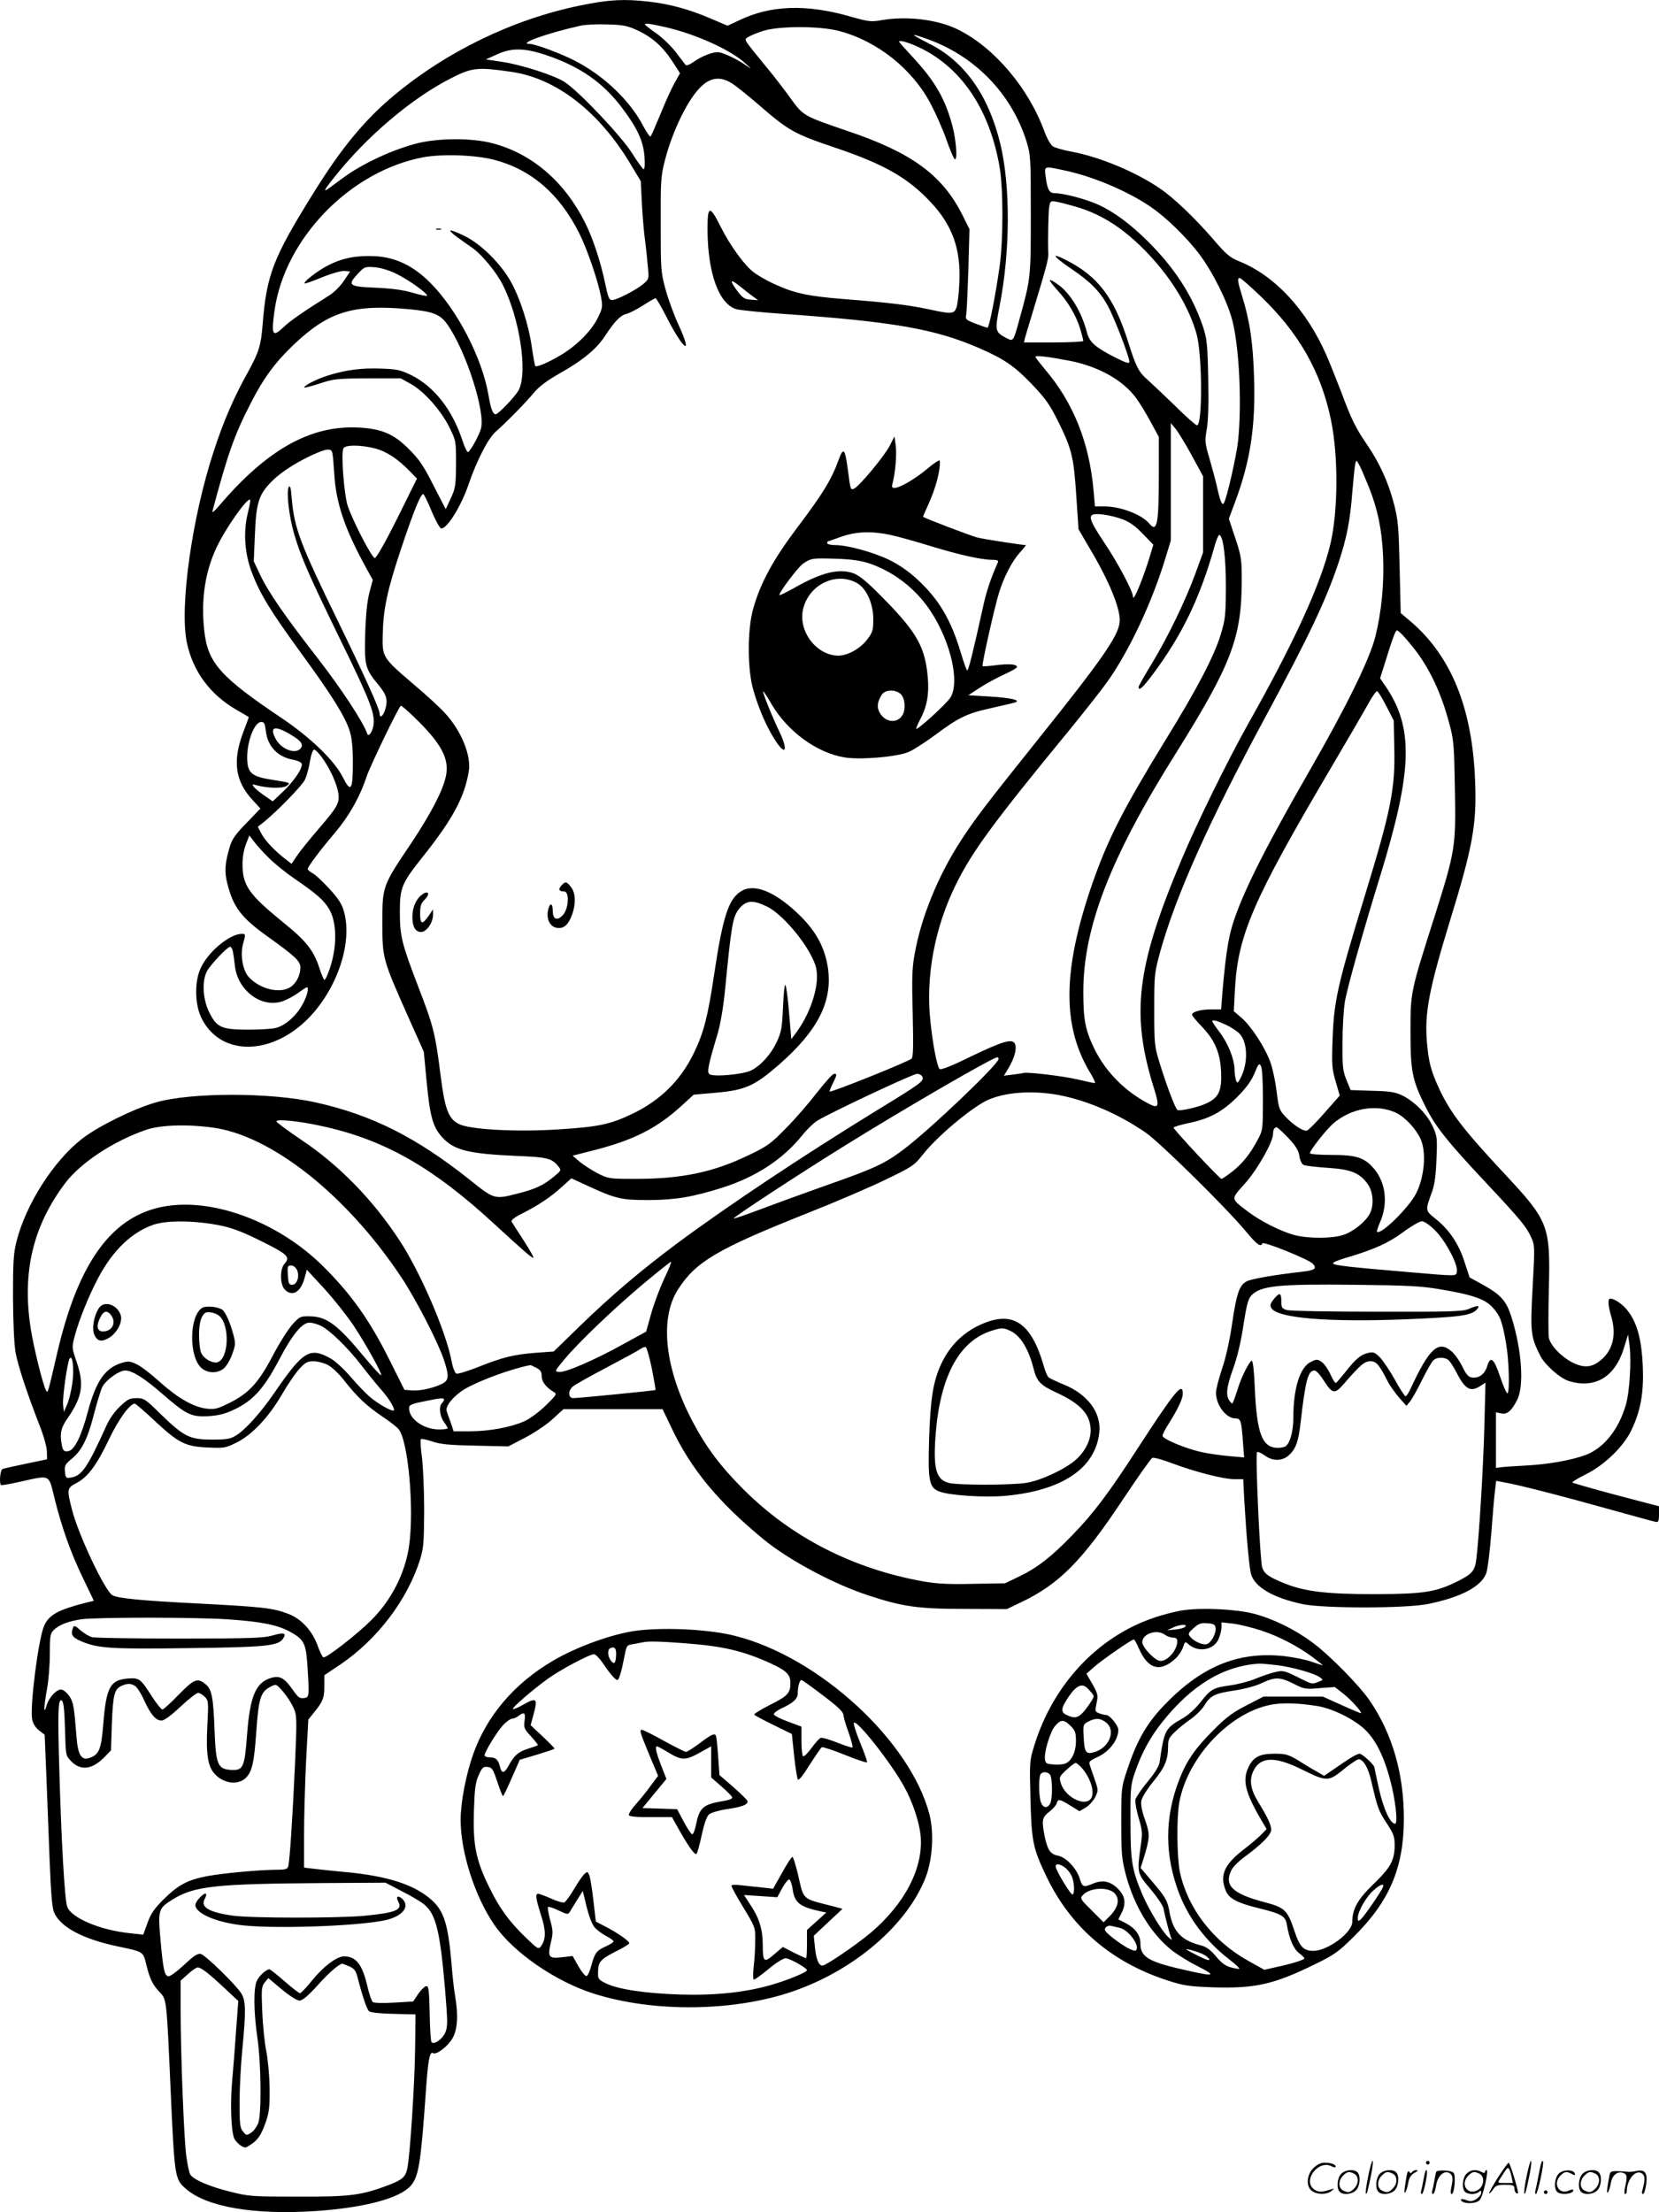 <svg version="1.0" xmlns="http://www.w3.org/2000/svg"
  viewBox="0 0 900.546 1200.655"
 preserveAspectRatio="xMidYMid meet">
<g transform="translate(0.046,1200.861) scale(0.1,-0.1)"
fill="#000000" stroke="none">
<path d="M3150 11979 c-366 -75 -725 -249 -1014 -490 -157 -131 -285 -286
-433 -525 -222 -356 -257 -448 -278 -719 -9 -112 -20 -147 -79 -255 -78 -140
-133 -267 -186 -430 -118 -357 -187 -848 -146 -1040 33 -156 126 -281 269
-364 37 -21 67 -39 67 -40 0 -1 -14 -40 -32 -87 -57 -153 -41 -262 53 -363
l42 -46 -75 -78 c-60 -61 -79 -88 -91 -129 -27 -90 -30 -136 -13 -202 32 -126
75 -183 216 -284 151 -108 180 -135 180 -169 0 -49 -29 -99 -69 -115 -62 -26
-162 5 -214 66 -31 37 -44 119 -28 177 14 51 14 54 -6 54 -67 0 -185 -98 -225
-188 -32 -69 -31 -188 1 -260 83 -185 307 -219 507 -77 202 144 329 451 269
652 -11 37 -32 69 -79 119 -35 38 -75 76 -90 83 -14 8 -26 18 -26 23 0 12 64
98 148 197 77 91 136 196 172 306 19 56 168 366 185 383 2 3 36 -26 75 -64
145 -140 190 -224 170 -318 -17 -80 -80 -201 -189 -365 -156 -232 -156 -232
-156 -431 0 -193 1 -197 141 -512 l84 -188 15 -158 c18 -191 34 -250 83 -304
66 -73 141 -92 417 -104 156 -6 181 -13 216 -57 16 -20 15 -22 -24 -54 -56
-47 -100 -68 -195 -92 -129 -33 -128 -34 -265 76 -290 230 -529 350 -833 418
-246 55 -678 55 -869 0 -121 -35 -314 -130 -401 -198 -154 -120 -303 -354
-354 -553 -17 -66 -20 -110 -20 -303 1 -145 6 -253 14 -303 14 -74 57 -207
131 -398 21 -52 38 -114 39 -138 l1 -44 -115 -24 c-63 -13 -121 -26 -127 -29
-12 -4 -19 -76 -8 -87 3 -2 51 6 107 19 163 36 151 42 183 -89 40 -160 87
-294 155 -435 l59 -123 -42 -10 c-152 -39 -202 -66 -228 -126 -31 -69 -78
-438 -65 -507 4 -23 18 -45 37 -60 l31 -24 9 -219 c5 -120 13 -330 18 -465 7
-174 13 -255 24 -280 33 -79 154 -144 342 -184 146 -31 141 -27 159 -102 20
-79 35 -108 74 -149 36 -38 36 -39 57 -514 22 -492 23 -499 83 -551 113 -100
375 -144 710 -121 264 19 451 69 511 137 43 49 55 121 82 510 12 173 21 221
39 210 18 -11 79 35 105 79 28 48 33 123 15 231 -6 33 -15 114 -20 180 -18
207 -40 278 -103 337 -94 87 -244 136 -487 157 -63 6 -136 14 -162 17 l-48 6
0 176 c0 98 5 278 11 402 l12 225 32 40 c48 59 55 78 55 143 l0 58 88 59 c200
136 363 350 432 570 19 62 21 93 22 267 0 108 -6 237 -12 287 -7 50 -10 94 -6
98 3 4 32 -2 64 -13 45 -15 93 -19 234 -22 l177 -4 92 48 c51 27 117 71 149
101 l58 53 269 0 269 0 47 -98 c107 -227 254 -405 502 -609 135 -111 378 -241
563 -302 190 -63 274 -75 527 -75 l230 -1 77 37 c208 99 332 225 555 561 80
120 151 221 158 223 7 3 56 -10 108 -30 126 -47 278 -86 337 -86 l48 0 6 -118
c12 -203 27 -366 37 -399 22 -70 120 -127 279 -161 114 -24 562 -24 683 1 175
36 283 92 313 163 8 18 21 120 29 226 8 106 17 212 21 236 l5 43 37 -7 c75
-12 324 -76 566 -144 137 -38 256 -71 265 -72 13 -2 16 6 16 41 l0 44 -232 61
c-128 34 -235 65 -238 68 -3 3 30 23 72 44 103 51 208 153 250 244 49 104 66
202 60 344 -6 138 -29 229 -77 294 -27 38 -74 72 -100 72 -14 0 -12 -36 5 -94
30 -100 11 -184 -55 -239 -49 -42 -94 -45 -158 -12 -59 31 -117 92 -125 133
-3 15 -3 133 0 262 9 347 -1 371 -238 625 -225 241 -297 334 -359 468 -44 96
-56 143 -65 252 -13 155 12 286 125 655 123 399 146 524 137 754 -14 401 -130
685 -353 874 l-51 43 -6 247 c-5 220 -8 258 -30 343 -30 117 -77 221 -144 320
-66 97 -86 137 -143 290 -27 70 -63 160 -80 199 -109 248 -280 432 -473 510
-50 20 -70 36 -141 119 -103 119 -215 226 -292 278 -131 89 -323 169 -475 198
-46 8 -93 22 -104 29 -12 8 -32 43 -45 78 -86 238 -274 460 -472 557 -110 54
-275 74 -414 50 -57 -10 -70 -8 -169 20 -238 68 -431 62 -602 -20 l-64 -30
-94 40 c-114 49 -221 78 -335 91 -134 15 -215 11 -370 -21z m305 -133 c82 -37
140 -88 192 -167 l44 -68 -30 -53 c-16 -29 -51 -105 -76 -168 -26 -63 -50
-118 -54 -122 -3 -4 -21 21 -39 55 -71 138 -214 275 -372 356 -75 39 -215 91
-244 91 -70 0 88 57 274 99 25 6 90 9 145 7 84 -2 110 -7 160 -30z m162 14
c163 -38 350 -123 428 -195 38 -35 38 -35 5 -12 -44 31 -107 62 -143 71 -30 7
-95 -17 -148 -55 -17 -12 -34 -18 -38 -13 -4 5 -27 35 -51 67 -24 32 -72 79
-107 104 -35 24 -63 47 -63 49 0 8 30 4 117 -16z m935 -19 c209 -54 403 -208
502 -401 26 -49 63 -133 82 -187 19 -54 39 -102 45 -107 17 -18 10 98 -11 177
-39 149 -96 247 -219 379 -39 42 -71 78 -71 80 0 13 68 -9 130 -41 217 -112
363 -336 415 -636 21 -118 21 -394 1 -540 -23 -163 -57 -335 -66 -335 -5 0
-34 10 -65 22 -52 20 -56 24 -51 47 3 14 8 125 12 246 l6 220 -40 80 c-109
215 -275 336 -623 453 -237 81 -239 82 -306 174 -32 45 -87 117 -123 160 -140
172 -132 159 -112 174 10 7 45 22 78 33 83 29 307 30 416 2z m469 -40 c266
-91 468 -297 551 -561 22 -72 23 -87 23 -395 0 -344 0 -346 -62 -571 -32 -118
-33 -120 -69 -101 -63 33 -65 38 -39 172 59 297 60 656 4 885 -65 265 -195
447 -388 543 -100 51 -105 58 -20 28z m-2058 -91 c184 -62 310 -149 414 -288
82 -108 115 -180 121 -264 3 -38 1 -68 -4 -68 -5 0 -34 40 -64 88 -58 92 -288
335 -365 385 -56 37 -238 95 -341 110 l-87 13 59 27 c81 37 149 36 267 -3z
m-190 -91 c247 -35 481 -217 654 -509 l51 -85 6 -125 c4 -69 11 -156 17 -195
5 -38 12 -102 15 -141 7 -70 7 -70 -26 -98 -40 -33 -143 -86 -168 -86 -16 0
-22 15 -37 88 -24 117 -67 248 -110 333 -112 223 -288 374 -502 430 -108 29
-286 29 -403 1 -132 -32 -304 -111 -410 -190 -19 -14 -51 -37 -69 -51 -39 -29
-35 -17 18 49 178 226 426 437 643 546 110 56 141 59 321 33z m1206 -67 c22
-15 83 -64 134 -108 169 -146 192 -160 426 -239 260 -88 389 -162 511 -292
119 -126 166 -256 157 -438 -2 -60 -10 -122 -16 -137 -13 -34 -26 -35 -146 -9
-112 24 -218 37 -461 56 -202 16 -275 32 -390 86 -34 16 -80 42 -102 59 -48
34 -129 145 -179 245 -61 122 -73 120 -73 -10 1 -240 62 -408 158 -435 20 -5
134 -17 252 -25 595 -42 821 -81 1058 -183 141 -61 196 -98 293 -199 75 -79
97 -110 144 -205 73 -148 83 -190 97 -403 l12 -179 59 -101 c110 -184 173
-340 164 -406 -10 -78 -102 -208 -447 -639 -284 -355 -340 -429 -416 -546
-124 -192 -215 -416 -250 -616 -14 -76 -15 -135 -10 -324 4 -177 3 -234 -7
-242 -22 -18 -438 -185 -444 -178 -2 1 6 21 17 44 24 49 24 52 7 52 -8 0 -49
-46 -93 -102 -43 -56 -119 -144 -169 -194 -82 -84 -100 -97 -205 -147 -189
-91 -360 -127 -611 -127 -143 0 -147 1 -205 30 -32 17 -76 45 -98 63 l-38 33
106 27 c226 57 352 121 491 249 l60 55 125 11 c155 14 206 37 337 151 215 188
294 347 266 531 -17 105 -62 190 -147 275 -128 127 -242 178 -315 141 -75 -39
-107 -134 -156 -463 -33 -222 -55 -307 -108 -418 -72 -149 -180 -257 -333
-331 -123 -59 -186 -72 -410 -86 -229 -14 -472 0 -532 29 -59 29 -78 81 -102
273 -28 221 -38 261 -122 478 -88 230 -98 270 -98 402 0 132 10 155 129 304
158 199 222 318 245 457 15 85 -40 220 -128 316 -27 30 -104 101 -172 158
-168 144 -170 146 -167 269 3 139 25 242 98 461 70 210 110 309 123 301 5 -3
26 -46 46 -96 21 -49 44 -90 51 -90 33 0 110 125 150 245 42 122 104 244 144
279 61 54 165 160 207 211 29 35 70 66 138 105 127 71 205 135 251 207 52 79
83 111 116 118 15 4 55 24 89 46 33 21 64 39 68 39 4 0 31 -46 60 -103 94
-183 145 -216 65 -42 -25 54 -57 142 -71 194 -25 91 -26 109 -26 351 -1 233 1
263 22 345 42 166 130 344 202 408 52 48 106 51 169 9z m-1296 -411 c201 -53
354 -185 461 -399 43 -86 99 -250 117 -339 11 -60 10 -65 -16 -119 -35 -71
-114 -151 -202 -203 -67 -40 -130 -67 -138 -59 -2 2 -11 50 -19 106 -18 122
-64 263 -113 351 -55 98 -161 204 -250 248 -40 20 -76 34 -79 30 -3 -3 14 -19
38 -36 23 -17 60 -43 82 -58 53 -38 131 -133 165 -201 92 -182 136 -475 86
-571 -17 -33 -111 -131 -125 -131 -15 0 -27 31 -39 105 -35 202 -170 463 -317
610 -91 91 -187 137 -298 143 -99 5 -176 -9 -254 -49 -58 -29 -147 -98 -126
-99 5 0 50 16 98 36 50 20 101 34 117 32 l29 -3 -34 -51 c-19 -29 -56 -65 -81
-80 -131 -82 -214 -139 -245 -170 -62 -59 -69 -45 -50 91 56 390 410 755 807
830 104 19 282 13 386 -14z m3093 -57 c151 -31 342 -111 468 -197 85 -57 200
-170 268 -261 73 -98 151 -256 177 -357 38 -148 52 -454 31 -655 -9 -81 -61
-311 -77 -336 -9 -16 -20 9 -37 87 -9 39 -28 110 -42 158 -24 81 -25 93 -14
155 8 44 11 139 8 277 -4 195 -7 216 -31 288 -58 167 -153 313 -298 457 -96
95 -184 160 -271 199 -64 29 -186 61 -232 61 -31 0 -41 19 -50 88 -8 61 -12
60 100 36z m59 -196 c147 -42 271 -123 400 -260 128 -136 220 -290 260 -433
31 -113 33 -495 2 -495 -6 0 -61 48 -121 108 -61 59 -128 122 -148 140 -47 41
-62 69 -105 206 -76 241 -164 356 -340 445 -84 42 -67 18 34 -51 100 -67 152
-120 196 -199 35 -65 117 -276 117 -304 0 -12 -19 -6 -78 24 -105 53 -139 83
-152 134 -28 110 -89 211 -153 258 -61 44 -64 35 -9 -26 61 -66 104 -141 126
-214 9 -30 16 -58 16 -63 0 -4 -73 -8 -161 -8 l-161 0 5 23 c3 12 22 74 41
137 72 237 88 296 86 320 -3 68 0 229 5 257 5 30 8 32 38 27 18 -3 63 -15 102
-26z m-3681 -367 c67 -33 172 -109 163 -118 -3 -2 -38 5 -79 17 -50 15 -112
23 -200 27 -147 6 -155 13 -93 79 33 35 37 36 89 32 34 -3 80 -17 120 -37z
m4685 -117 c210 -200 332 -413 386 -678 40 -197 38 -494 -4 -671 -53 -219
-192 -524 -446 -975 -113 -202 -276 -533 -363 -740 -245 -582 -275 -837 -147
-1243 29 -92 24 -107 -26 -81 -130 66 -237 174 -298 298 -50 103 -61 158 -61
311 0 350 147 730 503 1296 302 483 357 628 357 941 0 111 -3 129 -35 226
l-35 105 34 91 c82 221 111 405 103 671 -6 195 -22 308 -66 450 -23 74 -26 95
-12 95 5 0 55 -43 110 -96z m-2754 -3 l30 -22 -40 3 c-33 2 -45 10 -72 46 -45
59 -41 70 10 29 23 -18 55 -44 72 -56z m-1861 -71 c130 -13 167 -28 207 -87
100 -145 205 -473 179 -562 -10 -36 -55 -117 -69 -126 -5 -3 -19 25 -31 62
-55 168 -154 294 -279 356 -58 28 -77 32 -164 35 -105 4 -190 -7 -289 -38 -61
-19 -134 -57 -126 -65 2 -2 40 8 83 22 75 25 92 27 260 28 l180 0 54 -30 c72
-40 163 -142 209 -234 37 -75 37 -76 37 -201 -1 -115 -3 -130 -28 -185 l-28
-60 -67 130 c-53 105 -79 143 -132 195 -82 83 -147 111 -273 118 -261 14 -499
-119 -761 -428 -23 -27 -36 -37 -33 -25 83 311 119 413 207 584 71 139 133
223 235 320 189 179 322 220 629 191z m3584 -280 c156 -31 287 -105 358 -201
20 -27 56 -86 80 -131 l44 -81 0 -197 c0 -275 -9 -324 -51 -274 -41 50 -157
94 -245 94 l-51 0 -7 83 c-23 263 -110 481 -266 663 -27 33 -50 62 -50 66 0 9
68 1 188 -22z m661 -514 l61 -112 0 -207 0 -207 -41 -113 c-55 -150 -150 -346
-237 -490 -40 -65 -72 -122 -72 -127 0 -24 22 -5 73 63 163 217 262 422 342
710 9 31 20 55 25 52 21 -13 34 -128 34 -285 -1 -150 -3 -173 -28 -255 -35
-116 -128 -295 -298 -570 -232 -379 -314 -539 -399 -782 -164 -475 -166 -781
-4 -1040 14 -24 22 -43 16 -43 -5 0 -47 9 -93 20 -78 18 -270 41 -293 35 -5
-2 -32 -6 -58 -9 l-48 -6 27 45 c32 55 45 106 32 130 -16 27 -66 12 -241 -72
-99 -49 -161 -73 -167 -67 -14 14 -37 133 -50 259 -27 244 24 514 141 748 88
177 204 335 610 829 80 98 176 219 212 270 117 165 241 430 313 668 l29 95 0
318 0 319 27 -32 c14 -18 54 -83 87 -144z m-4435 39 c63 -16 126 -58 190 -124
l39 -40 -107 -216 c-64 -128 -113 -215 -122 -215 -15 0 -114 189 -146 280 -20
56 -38 281 -25 314 8 21 92 21 171 1z m-230 -27 c3 -13 7 -63 10 -113 10 -158
56 -295 172 -507 l37 -67 -18 -68 c-12 -45 -20 -120 -23 -224 -5 -174 0 -191
72 -278 44 -53 52 -81 37 -132 -12 -39 -31 -53 -31 -22 0 23 -79 198 -225 498
-207 424 -238 507 -252 669 -4 57 -9 73 -16 61 -14 -25 1 -157 29 -254 37
-126 80 -224 254 -581 162 -331 188 -399 176 -463 -7 -35 -27 -60 -33 -41 -21
63 -142 246 -269 410 -180 231 -270 362 -315 458 l-32 68 6 142 c7 179 21 222
96 296 52 52 150 112 245 152 56 23 75 22 80 -4z m5626 -183 c48 -120 70 -227
77 -370 7 -153 -8 -306 -42 -443 -33 -127 -156 -377 -360 -732 -257 -447 -381
-698 -425 -866 -18 -71 -33 -186 -46 -346 l-6 -78 -53 0 c-57 0 -105 -13 -105
-29 0 -5 23 -33 52 -63 72 -75 101 -142 106 -248 4 -100 -12 -137 -75 -168
-43 -22 -148 -46 -162 -38 -12 8 -60 135 -97 256 -28 91 -29 104 -29 290 0
190 1 198 33 315 84 302 264 705 572 1275 237 440 327 630 395 833 45 136 63
227 75 382 6 72 13 141 16 155 6 24 6 24 25 -11 10 -20 32 -72 49 -114z
m-6086 -144 c-25 -104 -16 -222 25 -326 44 -113 98 -202 264 -430 168 -230
241 -347 265 -425 12 -38 17 -91 17 -172 0 -150 -11 -165 -55 -77 -45 89 -173
213 -330 319 -337 226 -403 301 -422 478 -18 167 5 318 67 449 48 103 168 273
182 259 3 -2 -3 -36 -13 -75z m4749 -31 c39 -15 70 -37 110 -79 l57 -59 -16
-54 c-37 -123 -93 -261 -94 -229 0 29 -81 182 -154 291 -98 148 -100 166 -9
156 29 -3 77 -15 106 -26z m1578 -696 c87 -109 152 -246 196 -414 24 -87 26
-117 30 -355 6 -313 2 -335 -111 -693 -130 -408 -130 -408 -130 -622 0 -215 9
-263 80 -405 54 -109 115 -187 329 -415 193 -206 221 -241 247 -299 19 -42 19
-51 7 -270 -13 -244 -11 -267 42 -372 25 -49 108 -123 157 -137 140 -42 248
23 296 178 l23 75 8 -59 c11 -82 0 -260 -21 -326 -40 -134 -120 -232 -218
-269 -76 -28 -204 -51 -326 -57 -58 -3 -117 -7 -132 -9 l-28 -4 0 151 0 151
29 -6 c32 -7 56 14 86 73 39 76 25 274 -31 450 -28 89 -57 121 -158 177 l-69
38 -27 82 c-31 99 -83 176 -155 234 -60 48 -60 44 -22 149 14 39 21 91 24 177
5 114 4 124 -20 177 -30 66 -98 135 -164 168 -40 19 -67 24 -165 26 l-117 4
-23 56 c-20 51 -22 73 -21 204 0 80 6 179 13 220 12 73 96 372 190 677 178
578 185 810 29 1037 l-28 41 36 114 c19 63 40 122 45 132 9 18 10 18 30 0 11
-10 42 -45 69 -79z m-146 -318 l40 -78 3 -146 c6 -223 -18 -343 -162 -812
-147 -481 -166 -566 -173 -776 -5 -136 -3 -158 17 -226 l22 -76 -82 -93 c-45
-52 -89 -95 -96 -97 -20 -5 -72 29 -116 75 -34 36 -37 44 -48 133 -6 52 -21
125 -34 162 -29 81 -103 195 -158 243 l-41 35 6 118 c16 295 97 483 518 1197
91 154 183 313 205 352 21 40 44 71 49 70 6 -2 28 -38 50 -81z m-6082 -138
c10 -82 66 -139 148 -153 22 -4 43 -13 46 -21 8 -22 -40 -94 -101 -152 l-56
-53 -43 30 c-24 16 -50 37 -58 47 -13 16 -12 17 11 11 61 -17 145 -19 165 -4
23 18 28 16 -95 36 -89 15 -114 35 -118 97 -7 95 36 214 76 214 16 0 20 -10
25 -52z m135 -17 c56 -33 71 -54 53 -75 -29 -34 -107 -3 -136 54 -34 65 -4 73
83 21z m170 -125 c43 -59 80 -141 88 -192 8 -54 -4 -75 -111 -199 -47 -55 -99
-119 -114 -142 l-29 -43 -28 22 c-58 43 -116 104 -135 141 l-20 38 33 26 c77
63 208 198 223 230 9 19 21 63 27 99 6 37 16 64 23 64 6 0 26 -20 43 -44z
m-287 -546 c30 -30 91 -79 135 -109 122 -84 162 -118 191 -168 44 -76 43 -217
-4 -340 -8 -24 -19 -43 -22 -43 -4 0 -17 30 -29 68 -30 92 -73 146 -194 243
-185 151 -220 199 -222 309 -1 42 6 82 18 115 l19 49 26 -34 c14 -19 51 -60
82 -90z m2704 -263 c94 -47 243 -234 265 -334 19 -84 -25 -232 -102 -340 l-33
-45 -12 141 c-6 77 -15 146 -20 153 -4 8 -10 -43 -13 -117 -5 -115 -9 -137
-33 -190 -32 -68 -85 -128 -139 -156 -43 -22 -204 -37 -227 -21 -15 11 -9 43
44 220 15 51 31 144 40 235 35 360 42 398 76 442 39 48 75 51 154 12z m-2901
-244 c3 -16 8 -51 11 -80 16 -128 137 -222 248 -192 23 6 63 26 90 45 26 19
49 34 52 34 14 0 1 -51 -25 -96 -34 -61 -91 -110 -140 -124 -19 -6 -88 -10
-154 -10 -145 0 -171 12 -212 97 -34 69 -39 168 -11 220 19 36 111 133 126
133 5 0 12 -12 15 -27z m5391 -397 c28 -13 61 -35 74 -49 44 -48 46 -160 5
-239 -16 -30 -18 -31 -25 -13 -4 11 -8 37 -8 58 -1 57 -35 143 -81 203 -22 29
-40 56 -40 59 0 11 26 4 75 -19z m-1235 -185 c0 -29 -377 -388 -518 -493 -101
-76 -157 -102 -417 -193 -121 -43 -283 -102 -360 -131 -76 -29 -141 -51 -143
-49 -5 5 339 231 598 392 325 202 809 483 833 483 4 0 7 -4 7 -9z m1435 -221
c0 -159 -1 -167 -27 -215 -41 -78 -83 -131 -139 -175 -28 -22 -55 -40 -59 -40
-10 0 -260 268 -260 278 0 4 35 15 78 24 117 24 185 61 267 142 51 52 77 87
94 129 21 51 26 57 35 40 7 -11 11 -81 11 -183z m-1848 123 c9 -22 -10 -36
-249 -182 -404 -248 -808 -517 -1088 -725 -193 -144 -353 -280 -520 -442
l-145 -141 -98 -7 c-117 -9 -179 -24 -314 -78 -56 -22 -108 -38 -116 -35 -8 3
-20 33 -26 68 -33 167 -170 483 -284 657 -146 222 -330 410 -538 548 -71 48
-129 91 -129 96 0 14 120 2 240 -24 342 -73 606 -222 944 -534 161 -148 206
-187 211 -182 3 2 -21 44 -53 94 -32 49 -61 94 -65 101 -5 8 13 23 55 44 89
45 155 89 216 144 l53 48 87 -40 c154 -71 182 -78 332 -78 148 1 238 16 400
67 182 58 328 153 433 283 26 33 65 70 85 82 83 49 517 253 539 253 13 0 26
-7 30 -17z m740 -98 c157 -30 327 -104 473 -205 81 -57 432 -403 540 -532 61
-74 84 -91 92 -68 4 13 247 -85 272 -109 27 -27 14 -37 -56 -45 -143 -16 -273
-38 -301 -52 -40 -21 -55 -65 -79 -228 -12 -85 -33 -182 -54 -244 -19 -56 -34
-116 -34 -132 0 -67 55 -140 105 -140 29 0 33 -11 41 -121 l7 -91 -79 7 c-43
4 -110 13 -147 21 -87 18 -217 72 -217 90 0 7 15 37 34 66 50 80 76 134 76
163 0 66 -43 13 -249 -304 -152 -235 -236 -347 -350 -464 -116 -120 -191 -178
-291 -226 l-75 -36 -173 -3 c-133 -3 -194 0 -270 13 -383 69 -716 239 -977
500 -124 124 -202 228 -276 368 -151 287 -181 558 -79 717 97 151 212 219 705
415 149 59 338 140 422 181 145 70 154 76 202 136 75 96 258 250 346 293 96
46 248 57 392 30z m1830 -96 c50 -24 108 -86 134 -143 32 -70 21 -205 -24
-294 -39 -78 -193 -229 -213 -209 -2 2 5 25 16 50 45 101 33 214 -31 291 -52
61 -94 76 -231 76 -65 0 -118 4 -118 9 0 16 86 125 125 160 97 85 237 109 342
60z m-6427 -80 c318 -40 729 -364 1026 -810 78 -116 200 -353 232 -448 31 -92
29 -115 -10 -134 -50 -24 -120 -39 -164 -35 l-39 3 -80 160 c-110 220 -208
358 -362 511 -207 205 -498 334 -750 334 -349 -1 -564 -250 -693 -805 -53
-229 -51 -221 -61 -202 -17 30 -69 241 -84 343 -45 301 14 548 187 779 84 112
260 228 437 290 76 27 216 33 361 14z m5842 -56 c42 -45 56 -68 61 -99 4 -26
14 -45 24 -49 10 -4 68 -11 129 -15 127 -8 176 -28 219 -90 29 -42 34 -114 10
-159 -21 -42 -90 -98 -143 -115 -58 -20 -190 -21 -265 -1 -74 19 -188 77 -257
130 -91 70 -90 63 -15 147 68 75 155 228 155 272 0 23 7 36 20 36 4 0 32 -26
62 -57z m-5847 -467 c99 -15 153 -34 289 -102 129 -65 142 -79 109 -116 -24
-27 -24 -110 1 -137 40 -44 89 -17 109 62 l12 44 95 -103 c52 -57 124 -148
160 -202 70 -106 155 -260 148 -268 -3 -2 -43 42 -90 98 -147 178 -205 221
-297 222 -51 1 -55 -1 -95 -45 -22 -25 -70 -100 -105 -167 -77 -147 -130 -206
-236 -258 -66 -33 -80 -36 -125 -31 -71 9 -155 57 -252 144 -46 42 -102 85
-125 96 -37 18 -47 19 -83 8 -90 -27 -140 -100 -184 -266 -36 -135 -73 -209
-107 -213 -22 -3 -27 2 -33 29 -13 65 -7 96 30 149 81 118 92 185 48 311 -25
74 -25 74 -8 139 23 86 76 217 127 313 79 149 181 247 299 288 65 22 187 24
313 5z m6643 -34 c55 -53 126 -185 120 -223 -4 -29 9 -28 -263 -5 -318 27
-399 36 -409 46 -5 5 21 17 65 30 156 46 234 81 314 140 44 33 90 59 102 60
13 0 42 -19 71 -48z m-4183 -264 c-24 -51 -56 -137 -71 -190 l-27 -97 -126
-69 c-155 -86 -313 -154 -347 -150 -25 3 -24 4 29 68 79 95 271 278 432 413
77 64 143 117 147 117 4 0 -13 -42 -37 -92z m-1993 47 c15 -34 0 -80 -27 -80
-17 0 -20 8 -23 53 -3 47 -1 52 18 52 12 0 25 -10 32 -25z m6203 -104 c179
-30 246 -53 288 -100 40 -45 51 -73 72 -195 16 -92 20 -257 8 -270 -4 -4 -22
35 -39 86 -35 105 -54 121 -72 60 -13 -42 -45 -66 -83 -60 -18 2 -31 17 -51
58 -14 30 -40 67 -57 82 -73 65 -122 21 -226 -204 -10 -21 -21 -38 -26 -38 -4
0 -30 39 -56 87 -26 47 -63 102 -80 121 -28 29 -37 34 -64 28 -41 -8 -72 -34
-126 -104 -25 -31 -48 -58 -52 -60 -4 -1 -18 20 -30 48 -13 28 -34 58 -48 67
-22 15 -27 15 -57 0 -60 -28 -96 -143 -96 -305 0 -72 -18 -138 -43 -154 -7 -4
-25 -8 -40 -8 -86 0 -115 76 -126 323 -3 84 -10 148 -16 150 -11 2 -57 -88
-75 -148 -7 -22 -17 -51 -22 -65 -9 -24 -10 -24 -24 -5 -22 30 -17 75 20 177
22 61 42 145 55 233 17 110 26 144 43 162 50 53 144 63 568 58 280 -3 355 -7
455 -24z m-6079 -196 c47 -19 152 -121 227 -219 33 -43 79 -100 103 -127 45
-50 79 -107 71 -116 -8 -7 -78 31 -124 69 -23 18 -71 68 -107 110 -36 42 -85
88 -108 101 -117 67 -152 45 -311 -187 -73 -106 -154 -196 -205 -228 -32 -20
-50 -23 -132 -23 -121 0 -152 16 -276 136 -85 84 -93 89 -133 89 -36 0 -49 -6
-89 -44 -30 -28 -58 -68 -76 -108 -104 -230 -134 -273 -197 -280 -21 -3 -24 1
-27 34 -3 32 2 40 36 68 55 44 88 110 122 245 17 64 37 130 45 146 20 38 91
89 124 89 38 0 102 -40 202 -127 129 -112 156 -126 249 -121 58 4 90 12 141
36 103 49 162 115 244 271 71 136 125 201 165 201 12 0 37 -7 56 -15z m1802
-235 c12 -62 21 -114 20 -116 -4 -3 -416 -44 -447 -44 -27 0 -29 40 -3 62 9 9
91 55 182 103 91 48 174 93 185 101 11 8 24 13 30 11 5 -2 20 -54 33 -117z
m-3146 -80 c-6 -43 -19 -95 -29 -117 l-17 -38 -4 39 c-4 40 23 230 35 250 17
27 26 -58 15 -134z m7473 124 c8 -9 25 -35 37 -58 50 -99 79 -116 135 -79 l26
17 -6 -239 c-6 -223 -28 -586 -43 -715 -8 -66 -21 -83 -98 -122 -121 -61 -185
-71 -451 -72 -267 0 -382 14 -494 59 -86 35 -108 51 -120 86 -12 36 -38 615
-28 626 4 3 22 -4 40 -17 43 -33 97 -33 133 0 38 35 52 74 64 181 26 227 40
279 75 279 9 0 31 -24 50 -54 47 -74 60 -76 109 -19 91 105 112 123 145 123
32 0 47 -18 96 -114 11 -21 38 -58 59 -83 l40 -45 19 23 c11 13 40 65 64 114
25 50 52 98 61 108 19 21 65 22 87 1z m-6086 -24 c22 -11 61 -48 91 -87 68
-86 117 -133 205 -193 39 -26 78 -56 87 -67 53 -59 87 -432 58 -636 -21 -146
-96 -294 -205 -402 -77 -77 -244 -207 -260 -202 -5 2 -20 30 -31 63 -30 82
-89 147 -162 174 -81 31 -138 37 -482 55 -317 16 -438 28 -470 45 -40 22 -185
327 -220 466 -28 110 -28 115 26 144 61 32 109 97 177 240 50 105 112 190 138
190 5 0 55 -43 110 -95 128 -119 165 -138 287 -143 88 -4 96 -3 156 27 83 41
174 137 246 261 30 52 72 114 94 138 33 36 44 42 78 42 21 0 56 -9 77 -20z
m1131 -15 c23 -12 30 -22 30 -46 0 -30 24 -61 66 -86 18 -10 15 -15 -44 -73
-35 -34 -86 -72 -115 -85 -73 -33 -191 -55 -295 -55 l-90 0 -16 48 c-10 26
-19 54 -22 62 -9 26 39 83 96 118 77 46 262 114 358 131 2 1 16 -6 32 -14z
m-500 -173 c0 -4 -5 -13 -12 -20 -17 -17 -12 -69 11 -101 12 -16 21 -32 21
-35 0 -3 -21 -6 -47 -6 -83 0 -163 56 -163 115 0 19 13 24 94 40 77 16 96 17
96 7z m-1170 -1193 c178 -12 265 -30 332 -66 77 -42 88 -63 96 -179 11 -177
11 -179 -20 -182 -22 -3 -32 5 -58 43 -46 66 -71 81 -120 66 -83 -25 -114 -99
-130 -316 -13 -171 -21 -187 -88 -183 -71 5 -81 29 -88 220 -7 179 -15 220
-51 247 -42 34 -60 26 -144 -59 -42 -44 -82 -80 -88 -80 -6 0 -31 31 -55 68
-64 100 -70 105 -133 100 -96 -8 -117 -47 -133 -249 -11 -136 -23 -165 -75
-182 -43 -15 -62 15 -70 111 -13 168 -17 192 -39 224 -12 18 -31 34 -42 36
-26 4 -70 -43 -82 -88 -17 -58 -14 2 3 93 8 43 15 128 15 188 0 97 2 111 21
130 29 29 82 49 153 59 91 11 630 11 796 -1z m-509 -360 c11 -6 34 -41 50 -77
36 -79 64 -112 95 -112 15 0 52 27 103 75 44 41 87 75 96 75 8 0 24 -9 36 -21
20 -20 21 -27 14 -158 -8 -157 3 -222 42 -263 51 -53 130 -60 171 -15 30 34
41 80 52 237 14 195 23 226 81 255 27 14 29 14 65 -28 20 -23 45 -62 56 -86
19 -42 20 -53 9 -305 -13 -289 -29 -532 -37 -558 -4 -15 -17 -18 -67 -18 -90
0 -290 -19 -376 -35 -103 -20 -155 -48 -232 -124 -52 -52 -71 -79 -89 -130
l-23 -63 -66 7 c-166 16 -327 84 -347 146 -14 41 -32 366 -43 759 -8 288 -6
360 10 360 13 0 18 -35 22 -172 3 -125 4 -128 31 -157 53 -56 117 -48 185 23
l33 34 5 149 c6 156 14 186 56 203 30 12 45 12 68 -1z m1451 -1116 c50 -25
103 -57 120 -71 64 -54 86 -141 114 -467 14 -173 14 -194 1 -228 -16 -36 -60
-68 -75 -53 -4 4 -9 75 -10 157 -3 132 -6 150 -20 147 -9 -2 -28 -21 -43 -43
l-27 -40 -104 -6 c-58 -4 -108 -2 -115 3 -6 5 -19 42 -28 81 -28 123 -62 167
-128 167 -39 0 -111 -54 -172 -129 -31 -39 -62 -71 -67 -71 -5 0 -43 29 -84
65 -41 36 -78 65 -82 65 -16 0 -53 -33 -67 -60 -20 -39 -19 -167 1 -306 21
-139 24 -414 6 -467 -8 -21 -25 -45 -39 -54 -25 -16 -26 -16 -44 6 -17 20 -19
41 -19 160 0 75 7 204 15 286 20 208 19 263 -5 303 -29 47 -194 208 -220 215
-17 4 -37 -8 -91 -59 -41 -38 -77 -64 -86 -62 -21 4 -28 37 -43 206 -13 152
-10 163 62 208 120 76 231 88 831 92 l329 2 90 -47z m-287 -407 c27 -12 36
-23 45 -58 27 -105 51 -176 63 -186 8 -7 65 -13 133 -14 l119 -3 -2 -180 c-2
-191 -28 -594 -43 -658 -10 -45 -26 -59 -100 -88 -149 -56 -207 -64 -490 -63
-253 0 -270 1 -372 27 -116 29 -201 66 -217 95 -5 10 -14 54 -20 97 -13 91
-31 561 -31 796 l0 157 40 36 c22 20 46 36 53 36 18 0 63 -35 147 -114 l73
-68 -12 -162 c-6 -88 -16 -215 -22 -281 -10 -119 -5 -257 11 -301 5 -13 21
-30 35 -40 23 -15 27 -15 52 2 43 27 60 54 85 124 19 55 22 84 21 185 -1 68
-9 155 -18 200 -9 44 -19 141 -22 215 -5 123 -4 137 14 159 l19 23 73 -61 c43
-36 83 -61 96 -61 16 0 45 24 97 81 59 67 119 119 136 119 1 0 18 -6 37 -14z
M4828 9587 c-30 -57 -167 -221 -193 -231 -19 -7 -19 -5 -33 102 -16 119 -24
127 -52 50 -36 -100 -85 -181 -219 -358 -135 -179 -202 -302 -243 -445 -32
-115 -32 -325 0 -439 29 -102 72 -201 116 -270 60 -95 77 -65 25 44 -39 81
-91 211 -87 216 2 2 24 -31 48 -73 86 -145 243 -260 392 -285 82 -15 283 2
347 28 24 9 89 51 145 92 130 97 173 118 309 148 61 14 119 27 127 30 34 12
-24 25 -137 32 l-117 7 64 42 c36 23 95 55 133 72 37 17 67 34 67 39 0 16 -44
19 -115 10 -37 -5 -69 -7 -72 -5 -5 6 63 312 89 397 27 88 71 172 114 220 20
22 34 40 32 40 -21 0 -232 33 -263 41 -41 11 -295 108 -295 113 0 2 13 32 29
67 42 93 66 187 62 237 -1 7 -30 -12 -66 -42 -66 -56 -151 -106 -181 -106 -12
0 -15 6 -10 23 15 55 24 157 18 205 l-7 52 -27 -53z m6 -482 c38 -8 135 -35
216 -60 153 -47 277 -75 337 -75 24 0 33 -4 30 -12 -41 -93 -63 -158 -83 -251
-49 -223 -77 -337 -84 -337 -4 0 -19 43 -35 96 -53 178 -118 289 -236 398 -49
45 -100 80 -153 106 -88 42 -225 80 -293 80 -24 0 -43 5 -43 10 0 6 1 10 3 10
1 0 34 11 72 25 82 29 166 32 269 10z m-114 -155 c118 -40 227 -119 306 -223
124 -164 189 -412 133 -504 -20 -33 -178 -177 -186 -170 -2 2 10 29 26 60 37
71 47 148 33 255 -19 143 -67 221 -248 404 -75 76 -117 111 -149 124 -80 30
-176 6 -327 -80 -43 -24 -78 -41 -78 -37 0 17 101 150 127 169 45 31 52 32
178 28 89 -3 137 -10 185 -26z m-67 -107 c50 -29 87 -111 87 -194 0 -61 -3
-72 -33 -111 -37 -50 -106 -88 -157 -88 -119 1 -219 133 -191 253 32 134 181
205 294 140z m237 -603 c22 -22 27 -78 10 -110 -27 -51 -97 -44 -126 12 -16
30 -12 57 12 96 19 29 76 30 104 2z M3047 7202 c-19 -21 -13 -32 15 -32 29 0
25 -90 -5 -126 -32 -36 -57 -27 -57 21 0 45 -17 46 -26 1 -9 -50 13 -90 52
-94 36 -4 60 19 80 75 20 57 18 116 -7 147 -24 31 -31 32 -52 8z M2292 7154
c-32 -22 -53 -68 -54 -118 -1 -56 16 -86 47 -86 30 0 65 50 65 94 l0 29 -22
-33 c-36 -52 -48 -50 -48 10 0 41 5 56 26 77 30 30 19 51 -14 27z M2368 10763
c6 -2 18 -2 25 0 6 3 1 5 -13 5 -14 0 -19 -2 -12 -5z M5339 4826 c-104 -42
-182 -117 -230 -220 -44 -94 -59 -188 -66 -407 -7 -228 0 -263 53 -285 54 -22
247 -35 365 -24 307 29 486 151 506 345 11 107 -65 208 -196 260 -36 15 -72
32 -79 37 -7 6 -20 36 -28 67 -66 226 -163 294 -325 227z m147 -42 c53 -25 98
-99 124 -204 18 -70 36 -89 124 -130 133 -61 186 -120 186 -207 -1 -54 -30
-112 -80 -157 -57 -51 -189 -113 -270 -126 -84 -13 -374 -13 -421 0 -70 19
-85 80 -70 271 26 312 129 500 304 555 56 17 63 17 103 -2z M536 4908 c-28
-43 -39 -113 -24 -145 17 -36 40 -40 82 -14 40 25 70 82 62 117 -16 61 -91 87
-120 42z m70 -43 c21 -33 7 -71 -30 -81 -47 -11 -60 20 -31 76 19 37 39 38 61
5z M1097 4910 c-72 -45 -73 -272 -1 -329 34 -27 84 -27 117 -1 14 11 35 45 46
76 18 48 20 61 9 102 -16 64 -42 125 -61 141 -22 17 -88 24 -110 11z m92 -43
c59 -49 53 -232 -8 -252 -27 -8 -75 18 -89 50 -7 14 -12 58 -12 96 0 68 11
105 34 122 13 9 56 0 75 -16z M6916 4960 c-20 -25 -24 -35 -16 -50 30 -56 307
-79 733 -62 290 12 353 20 383 53 21 23 6 25 -44 3 -32 -14 -98 -16 -497 -15
-253 0 -473 4 -490 9 -26 8 -30 13 -30 44 0 50 -8 54 -39 18z M396 3174 c-14
-38 -6 -52 45 -74 90 -38 161 -43 579 -37 418 5 488 12 515 50 22 32 6 37 -55
19 -48 -14 -115 -17 -505 -17 -247 0 -462 3 -477 8 -15 4 -43 21 -62 37 -28
25 -35 28 -40 14z M1082 1707 c-12 -13 -22 -30 -22 -38 0 -43 102 -90 236
-108 164 -23 624 -9 789 24 99 20 144 76 97 118 -23 21 -35 11 -21 -15 25 -46
-12 -61 -186 -78 -144 -13 -612 -13 -711 1 -129 18 -177 46 -154 89 20 38 4
41 -28 7z M6425 3269 c-38 -5 -114 -24 -167 -43 -301 -103 -541 -360 -643
-688 -27 -86 -27 -91 -22 -290 6 -233 13 -270 86 -423 132 -276 353 -466 656
-565 90 -29 115 -33 248 -38 231 -7 331 15 562 129 96 47 122 65 201 144 196
193 274 376 274 643 0 243 -62 458 -183 637 -57 84 -217 247 -311 317 -96 72
-214 130 -321 158 -94 24 -275 34 -380 19z m173 -96 c4 -29 -23 -80 -47 -88
-22 -7 -70 14 -91 40 -13 15 -10 21 19 47 27 24 40 29 74 26 34 -2 43 -7 45
-25z m247 -14 c100 -33 202 -87 284 -148 30 -23 53 -41 50 -41 -3 0 -30 9 -62
20 -31 11 -98 24 -149 30 -251 26 -450 -57 -656 -274 -90 -96 -142 -187 -193
-341 -33 -99 -33 -101 -33 -290 0 -172 3 -199 26 -286 45 -167 135 -315 246
-404 31 -25 97 -66 146 -90 98 -50 89 -55 -46 -25 -223 49 -268 74 -268 150 0
46 -28 83 -81 111 l-39 20 16 31 c27 53 23 93 -16 133 -41 42 -83 52 -135 31
-54 -23 -60 -21 -74 25 -17 56 -74 117 -117 125 -42 8 -58 31 -73 102 -18 88
-15 107 23 136 19 14 38 35 41 46 8 26 15 25 74 -11 l50 -31 33 19 c18 10 41
36 52 56 18 38 18 39 -3 100 -12 34 -24 70 -27 79 -5 14 4 22 37 37 68 29 119
94 119 151 0 23 -47 80 -65 80 -8 0 -25 4 -38 9 -24 9 -24 12 -15 56 9 42 7
50 -22 102 l-33 57 44 39 c45 39 201 147 213 147 4 0 16 -21 27 -47 49 -115
117 -134 201 -55 15 14 33 41 39 59 10 32 12 33 29 18 53 -48 139 -33 165 29
8 20 15 47 15 62 l0 27 63 -7 c34 -4 102 -21 152 -37z m-412 20 c-6 -6 -30
-13 -54 -15 l-44 -4 30 14 c36 18 84 21 68 5z m-109 -44 c11 -8 30 -15 43 -15
17 0 23 -6 23 -20 0 -52 -62 -117 -99 -105 -32 10 -91 75 -91 100 0 47 81 73
124 40z m613 -165 c85 -12 195 -43 227 -65 19 -14 19 -15 -8 -25 -37 -14 -31
-15 -115 27 -70 34 -77 36 -120 26 -25 -6 -73 -22 -106 -36 -33 -14 -95 -30
-137 -36 -94 -13 -106 -20 -164 -94 -28 -35 -67 -70 -98 -87 -92 -52 -97 -63
-122 -237 -3 -20 -27 -60 -65 -105 -33 -40 -62 -83 -66 -96 -3 -13 5 -58 17
-99 21 -70 22 -83 11 -157 -20 -143 -19 -145 54 -231 36 -43 67 -89 70 -104 9
-46 32 -135 40 -156 8 -20 8 -20 -14 0 -32 28 -105 148 -141 232 -56 133 -64
180 -64 393 -1 180 1 200 23 265 36 106 84 195 149 276 160 202 335 307 529
318 12 0 57 -4 100 -9z m84 -100 c57 -29 64 -31 142 -24 l82 6 45 -35 c42 -32
109 -107 96 -107 -3 0 -51 20 -106 45 l-100 45 -161 0 -161 0 -91 -47 c-73
-37 -110 -64 -178 -132 -102 -102 -149 -170 -188 -271 -81 -208 -80 -412 0
-621 53 -136 147 -260 272 -356 32 -25 56 -47 54 -50 -3 -2 -23 1 -45 7 -29 7
-52 24 -82 60 -31 37 -52 52 -83 60 -103 26 -149 74 -168 175 -12 69 -22 86
-100 177 l-58 68 15 47 c36 118 37 135 9 214 -17 47 -24 85 -20 104 3 17 32
64 65 104 63 77 80 118 80 190 0 37 5 49 38 80 20 20 58 50 84 68 26 18 59 50
73 72 35 57 57 68 165 84 58 9 118 25 150 41 71 33 97 33 171 -4z m-1126 -18
c6 -4 18 -17 28 -29 19 -21 18 -22 -12 -67 -43 -62 -66 -77 -101 -64 -50 17
-55 32 -27 80 46 77 81 103 112 80z m1254 -103 c83 -13 202 -72 261 -129 57
-55 102 -145 135 -270 30 -111 44 -240 27 -240 -26 0 -62 79 -87 189 -14 63
-25 115 -25 117 0 13 -66 74 -80 74 -10 0 -42 -17 -71 -37 -30 -20 -69 -47
-88 -60 l-34 -23 -41 24 c-23 12 -68 40 -100 60 -54 32 -67 36 -129 36 -80 0
-114 -18 -141 -74 -34 -73 -17 -140 80 -303 l19 -32 -25 -26 c-14 -15 -59 -54
-102 -87 -104 -81 -129 -139 -94 -223 18 -42 62 -65 180 -94 123 -30 144 -43
151 -89 13 -78 37 -133 66 -154 16 -12 29 -25 29 -29 0 -8 -71 -30 -161 -49
l-56 -13 -88 49 c-192 107 -329 286 -371 483 -16 79 -18 294 -3 377 47 253
287 501 517 533 62 8 132 5 231 -10z m-1145 -90 c53 -42 19 -133 -60 -159 -49
-16 -58 -5 -62 79 -4 68 -3 70 24 85 40 21 67 20 98 -5z m-193 -18 c25 -25 29
-37 29 -83 0 -62 -27 -114 -63 -123 -13 -4 -41 -5 -63 -3 -33 2 -40 7 -42 27
-6 39 28 150 55 182 31 36 47 36 84 0z m1250 -234 c147 -72 147 -72 247 10 30
23 60 43 67 43 25 0 53 -49 69 -122 33 -142 39 -159 82 -224 38 -58 44 -74 44
-120 0 -82 -22 -122 -114 -211 -86 -82 -116 -136 -116 -206 0 -58 -133 -157
-211 -157 -54 0 -75 22 -104 111 -37 110 -51 124 -161 153 -176 46 -222 92
-179 176 8 16 41 49 73 72 90 66 142 119 142 145 0 26 -19 67 -74 157 -40 66
-46 117 -21 166 38 74 115 76 256 7z m-1185 1 c49 -59 69 -139 42 -166 -38
-38 -136 15 -159 85 -11 36 -11 37 29 75 23 21 45 38 51 38 5 0 22 -15 37 -32z
m-178 -30 c15 -15 16 -132 2 -159 -15 -27 -39 -24 -50 7 -11 28 -13 123 -4
148 7 19 35 21 52 4z m80 -504 c12 -8 29 -28 37 -44 16 -31 20 -96 7 -104 -9
-6 -92 132 -92 152 0 17 21 15 48 -4z m1728 -109 c-9 -24 -102 -159 -120 -174
-14 -12 -16 -11 -16 8 0 35 46 115 85 149 38 34 61 41 51 17z m-1453 -36 c26
-32 15 -75 -28 -119 l-35 -35 -65 65 c-61 60 -64 65 -48 82 38 43 144 47 176
7z m24 -184 c48 -10 113 -99 89 -122 -10 -10 -65 20 -124 66 -44 35 -51 45
-41 57 6 8 19 12 28 10 9 -2 31 -7 48 -11z m450 -142 c17 -8 34 -21 37 -29 3
-9 -17 -3 -57 17 -34 17 -64 33 -67 36 -9 8 54 -9 87 -24z M3465 3159 c-129
-14 -334 -87 -468 -167 -207 -122 -356 -298 -429 -505 -39 -110 -68 -261 -68
-356 0 -176 77 -416 183 -570 102 -149 332 -308 542 -374 326 -103 765 -97
1084 15 333 116 618 363 716 619 37 97 45 241 20 339 -103 398 -598 854 -1053
969 -134 35 -370 48 -527 30z m245 -69 c216 -16 321 -41 474 -110 84 -39 106
-60 106 -106 0 -55 -14 -71 -111 -119 -49 -25 -88 -49 -85 -53 2 -4 49 -29
104 -56 l100 -49 12 -116 c7 -64 16 -122 20 -130 5 -9 26 17 64 78 32 50 62
93 66 96 5 3 61 -15 125 -41 64 -26 118 -44 121 -41 3 3 -14 51 -37 106 -23
56 -38 105 -34 109 17 16 198 -213 271 -344 47 -84 84 -194 91 -270 16 -172
-85 -368 -270 -525 -81 -68 -244 -179 -263 -179 -20 0 -34 33 -41 101 l-6 61
78 73 78 73 -44 12 c-183 47 -164 30 -199 180 -12 49 -25 90 -29 90 -5 0 -30
-39 -56 -86 l-49 -87 -60 7 c-34 3 -85 9 -113 12 -34 4 -53 3 -53 -3 0 -6 29
-59 65 -118 64 -106 65 -108 64 -178 0 -40 -3 -103 -8 -140 -4 -38 -4 -70 0
-73 4 -2 39 23 79 56 40 34 82 60 94 60 21 0 116 -53 116 -65 0 -11 -104 -54
-194 -80 -143 -41 -306 -58 -496 -52 -187 6 -334 28 -400 60 -43 21 -45 24
-44 64 1 53 13 67 95 109 37 18 70 38 74 44 6 10 -65 60 -141 98 l-40 21 -13
112 c-7 63 -17 124 -22 138 -9 22 -11 23 -28 7 -10 -9 -35 -46 -56 -82 -21
-36 -45 -68 -52 -71 -8 -3 -40 6 -72 21 -32 14 -64 26 -70 26 -17 0 -13 -26
15 -115 28 -85 28 -132 0 -170 -13 -18 -18 -15 -81 46 -90 86 -144 160 -199
273 -73 148 -89 229 -84 410 4 127 8 159 26 199 19 43 25 48 49 45 24 -3 29
-11 52 -80 14 -43 28 -78 31 -78 3 0 24 44 48 99 l43 98 94 28 c52 16 95 30
95 33 0 2 -29 32 -65 66 l-65 61 15 55 c25 92 19 98 -59 54 -26 -15 -49 -24
-52 -21 -6 6 102 100 183 159 67 50 232 138 257 138 8 0 29 -21 47 -47 38 -57
69 -93 80 -93 9 0 23 48 39 132 11 56 12 58 48 63 20 4 44 8 52 10 30 6 88 5
220 -5z m-366 -64 c-2 -46 -10 -55 -29 -30 -18 24 -19 61 -2 67 23 10 32 0 31
-37z m1122 -219 c81 -61 110 -88 112 -107 1 -14 14 -58 29 -98 14 -40 23 -75
20 -78 -2 -3 -39 9 -82 26 -43 17 -84 29 -91 26 -7 -3 -30 -28 -50 -56 -20
-27 -40 -47 -45 -44 -5 3 -9 40 -9 83 l0 78 -75 28 c-41 15 -75 33 -75 39 0 7
19 21 41 32 63 28 89 52 89 82 0 35 10 72 20 72 4 0 56 -37 116 -83z m-1619
-138 c-5 -38 -2 -45 35 -85 23 -25 39 -46 37 -48 -2 -2 -28 -11 -56 -20 -52
-17 -72 -35 -105 -95 -21 -38 -36 -39 -44 -3 -10 40 -23 52 -55 52 -16 0 -29
5 -29 11 0 19 70 133 103 167 17 17 38 32 46 32 9 0 25 7 35 15 32 24 39 18
33 -26z m1455 -913 c10 -75 38 -97 153 -122 l30 -6 -52 -47 -53 -48 0 -76 c0
-42 -2 -77 -5 -77 -3 0 -33 14 -66 30 l-60 31 -47 -40 c-55 -48 -62 -43 -62
50 0 84 -19 147 -66 217 l-36 55 91 -6 90 -6 27 50 c15 27 32 48 38 46 6 -2
14 -25 18 -51z m-1072 -212 c14 -14 42 -35 63 -45 20 -11 37 -23 37 -28 0 -4
-18 -16 -40 -26 -52 -23 -62 -36 -80 -103 -8 -31 -20 -57 -26 -59 -7 -2 -26
21 -44 52 l-32 57 -59 -7 c-72 -8 -78 1 -59 82 12 48 12 63 -4 120 -9 36 -15
68 -12 71 4 3 29 -5 58 -19 49 -23 51 -23 62 -5 6 10 24 39 40 65 l29 46 21
-87 c15 -58 30 -96 46 -114z M3488 2573 c11 -27 33 -83 51 -125 l33 -78 -39
-52 c-21 -29 -57 -75 -81 -101 -24 -27 -41 -54 -39 -60 3 -8 40 -12 119 -11
l115 0 28 -50 c56 -101 96 -159 105 -150 5 5 18 52 29 104 14 64 27 100 40
111 11 9 54 22 96 28 84 12 118 26 112 44 -2 7 -37 41 -78 77 l-74 64 -7 99
c-4 55 -9 106 -12 114 -7 17 -25 8 -99 -48 -29 -21 -57 -39 -64 -39 -6 0 -60
27 -120 60 -59 33 -113 60 -120 60 -10 0 -8 -12 5 -47z m134 -73 c76 -47 97
-48 173 -6 l65 36 0 -85 0 -84 54 -47 c30 -26 57 -53 60 -60 3 -9 -16 -16 -66
-24 -90 -16 -112 -36 -129 -119 -7 -36 -16 -60 -23 -58 -6 2 -26 33 -46 70
l-35 66 -94 3 -94 3 65 79 65 79 -29 74 c-28 73 -34 103 -22 103 4 0 29 -14
56 -30z M7426 194 c-10 -47 -15 -88 -12 -91 5 -6 9 7 30 110 7 37 10 67 6 67
-4 0 -15 -39 -24 -86z M7740 270 c0 -5 5 -10 10 -10 6 0 10 5 10 10 0 6 -4 10
-10 10 -5 0 -10 -4 -10 -10z M8286 194 c-10 -47 -15 -88 -12 -91 5 -6 9 7 30
110 7 37 10 67 6 67 -4 0 -15 -39 -24 -86z M8366 269 c-3 -8 -10 -41 -16 -74
-6 -33 -14 -68 -16 -77 -3 -10 -1 -18 3 -18 10 0 46 171 38 178 -2 3 -7 -1 -9
-9z M7129 241 c-38 -38 -41 -101 -7 -125 29 -20 79 -20 104 0 18 14 18 15 1
10 -53 -17 -69 -17 -92 -2 -69 45 21 166 94 126 12 -6 21 -7 21 -1 0 12 -25
21 -62 21 -19 0 -39 -10 -59 -29z M8130 189 c-28 -45 -49 -83 -47 -85 2 -3 12
7 21 21 14 21 24 25 66 25 43 0 50 -3 50 -19 0 -11 5 -23 10 -26 6 -3 10 -3
10 1 0 20 -44 164 -51 164 -4 0 -30 -37 -59 -81z m75 4 l7 -33 -42 0 c-42 0
-42 0 -28 23 8 12 21 32 29 44 15 25 22 18 34 -34z M7280 210 c-22 -22 -27
-79 -8 -98 19 -19 66 -14 88 8 22 22 27 79 8 98 -19 19 -66 14 -88 -8z m71 0
c25 -14 25 -54 -1 -80 -23 -23 -33 -24 -61 -10 -25 14 -25 54 1 80 23 23 33
24 61 10z M7490 210 c-22 -22 -27 -79 -8 -98 19 -19 66 -14 88 8 22 22 27 79
8 98 -19 19 -66 14 -88 -8z m71 0 c25 -14 25 -54 -1 -80 -23 -23 -33 -24 -61
-10 -25 14 -25 54 1 80 23 23 33 24 61 10z M7636 204 c-3 -16 -8 -47 -11 -69
-8 -51 10 -26 19 27 5 27 15 42 34 53 18 10 22 14 10 15 -9 0 -20 -5 -24 -11
-5 -8 -9 -8 -14 1 -5 8 -10 3 -14 -16z M7737 223 c-2 -4 -7 -26 -11 -48 -4
-22 -9 -48 -12 -57 -3 -10 -1 -18 4 -18 4 0 14 28 20 62 11 58 10 81 -1 61z
M7795 220 c-1 -3 -5 -23 -9 -45 -4 -22 -9 -48 -12 -57 -3 -10 -1 -18 4 -18 5
0 13 20 17 45 7 53 44 87 74 68 17 -11 19 -28 8 -80 -4 -18 -3 -33 2 -33 16 0
24 99 11 115 -12 14 -87 18 -95 5z M7960 210 c-22 -22 -27 -79 -8 -98 7 -7 24
-12 38 -12 14 0 31 5 38 12 9 9 12 8 12 -5 0 -9 -12 -24 -26 -34 -21 -13 -32
-15 -55 -6 -16 6 -29 8 -29 3 0 -24 81 -27 102 -2 18 19 50 162 37 162 -5 0
-9 -5 -9 -10 0 -7 -6 -7 -19 0 -30 16 -59 12 -81 -10z m71 0 c29 -16 25 -65
-6 -86 -56 -37 -103 28 -55 76 23 23 33 24 61 10z M8461 211 c-23 -23 -28 -80
-9 -99 19 -19 88 -13 88 9 0 5 -11 4 -24 -2 -54 -25 -89 38 -46 81 23 23 33
24 62 9 16 -9 19 -8 16 3 -8 22 -64 22 -87 -1z M8590 210 c-22 -22 -27 -79 -8
-98 19 -19 66 -14 88 8 22 22 27 79 8 98 -19 19 -66 14 -88 -8z m71 0 c25 -14
25 -54 -1 -80 -23 -23 -33 -24 -61 -10 -25 14 -25 54 1 80 23 23 33 24 61 10z
M8736 201 c-3 -14 -8 -44 -11 -66 -8 -51 10 -26 19 27 8 41 35 63 66 53 22 -7
24 -21 11 -77 -5 -22 -5 -38 0 -38 5 0 9 6 9 13 0 68 51 125 85 97 15 -13 15
-35 -1 -92 -3 -10 -1 -18 4 -18 6 0 13 23 17 50 9 63 -5 84 -49 76 -17 -4 -35
-6 -41 -6 -101 8 -104 7 -109 -19z M8380 110 c0 -5 5 -10 10 -10 6 0 10 5 10
10 0 6 -4 10 -10 10 -5 0 -10 -4 -10 -10z"/>
</g>
</svg>
